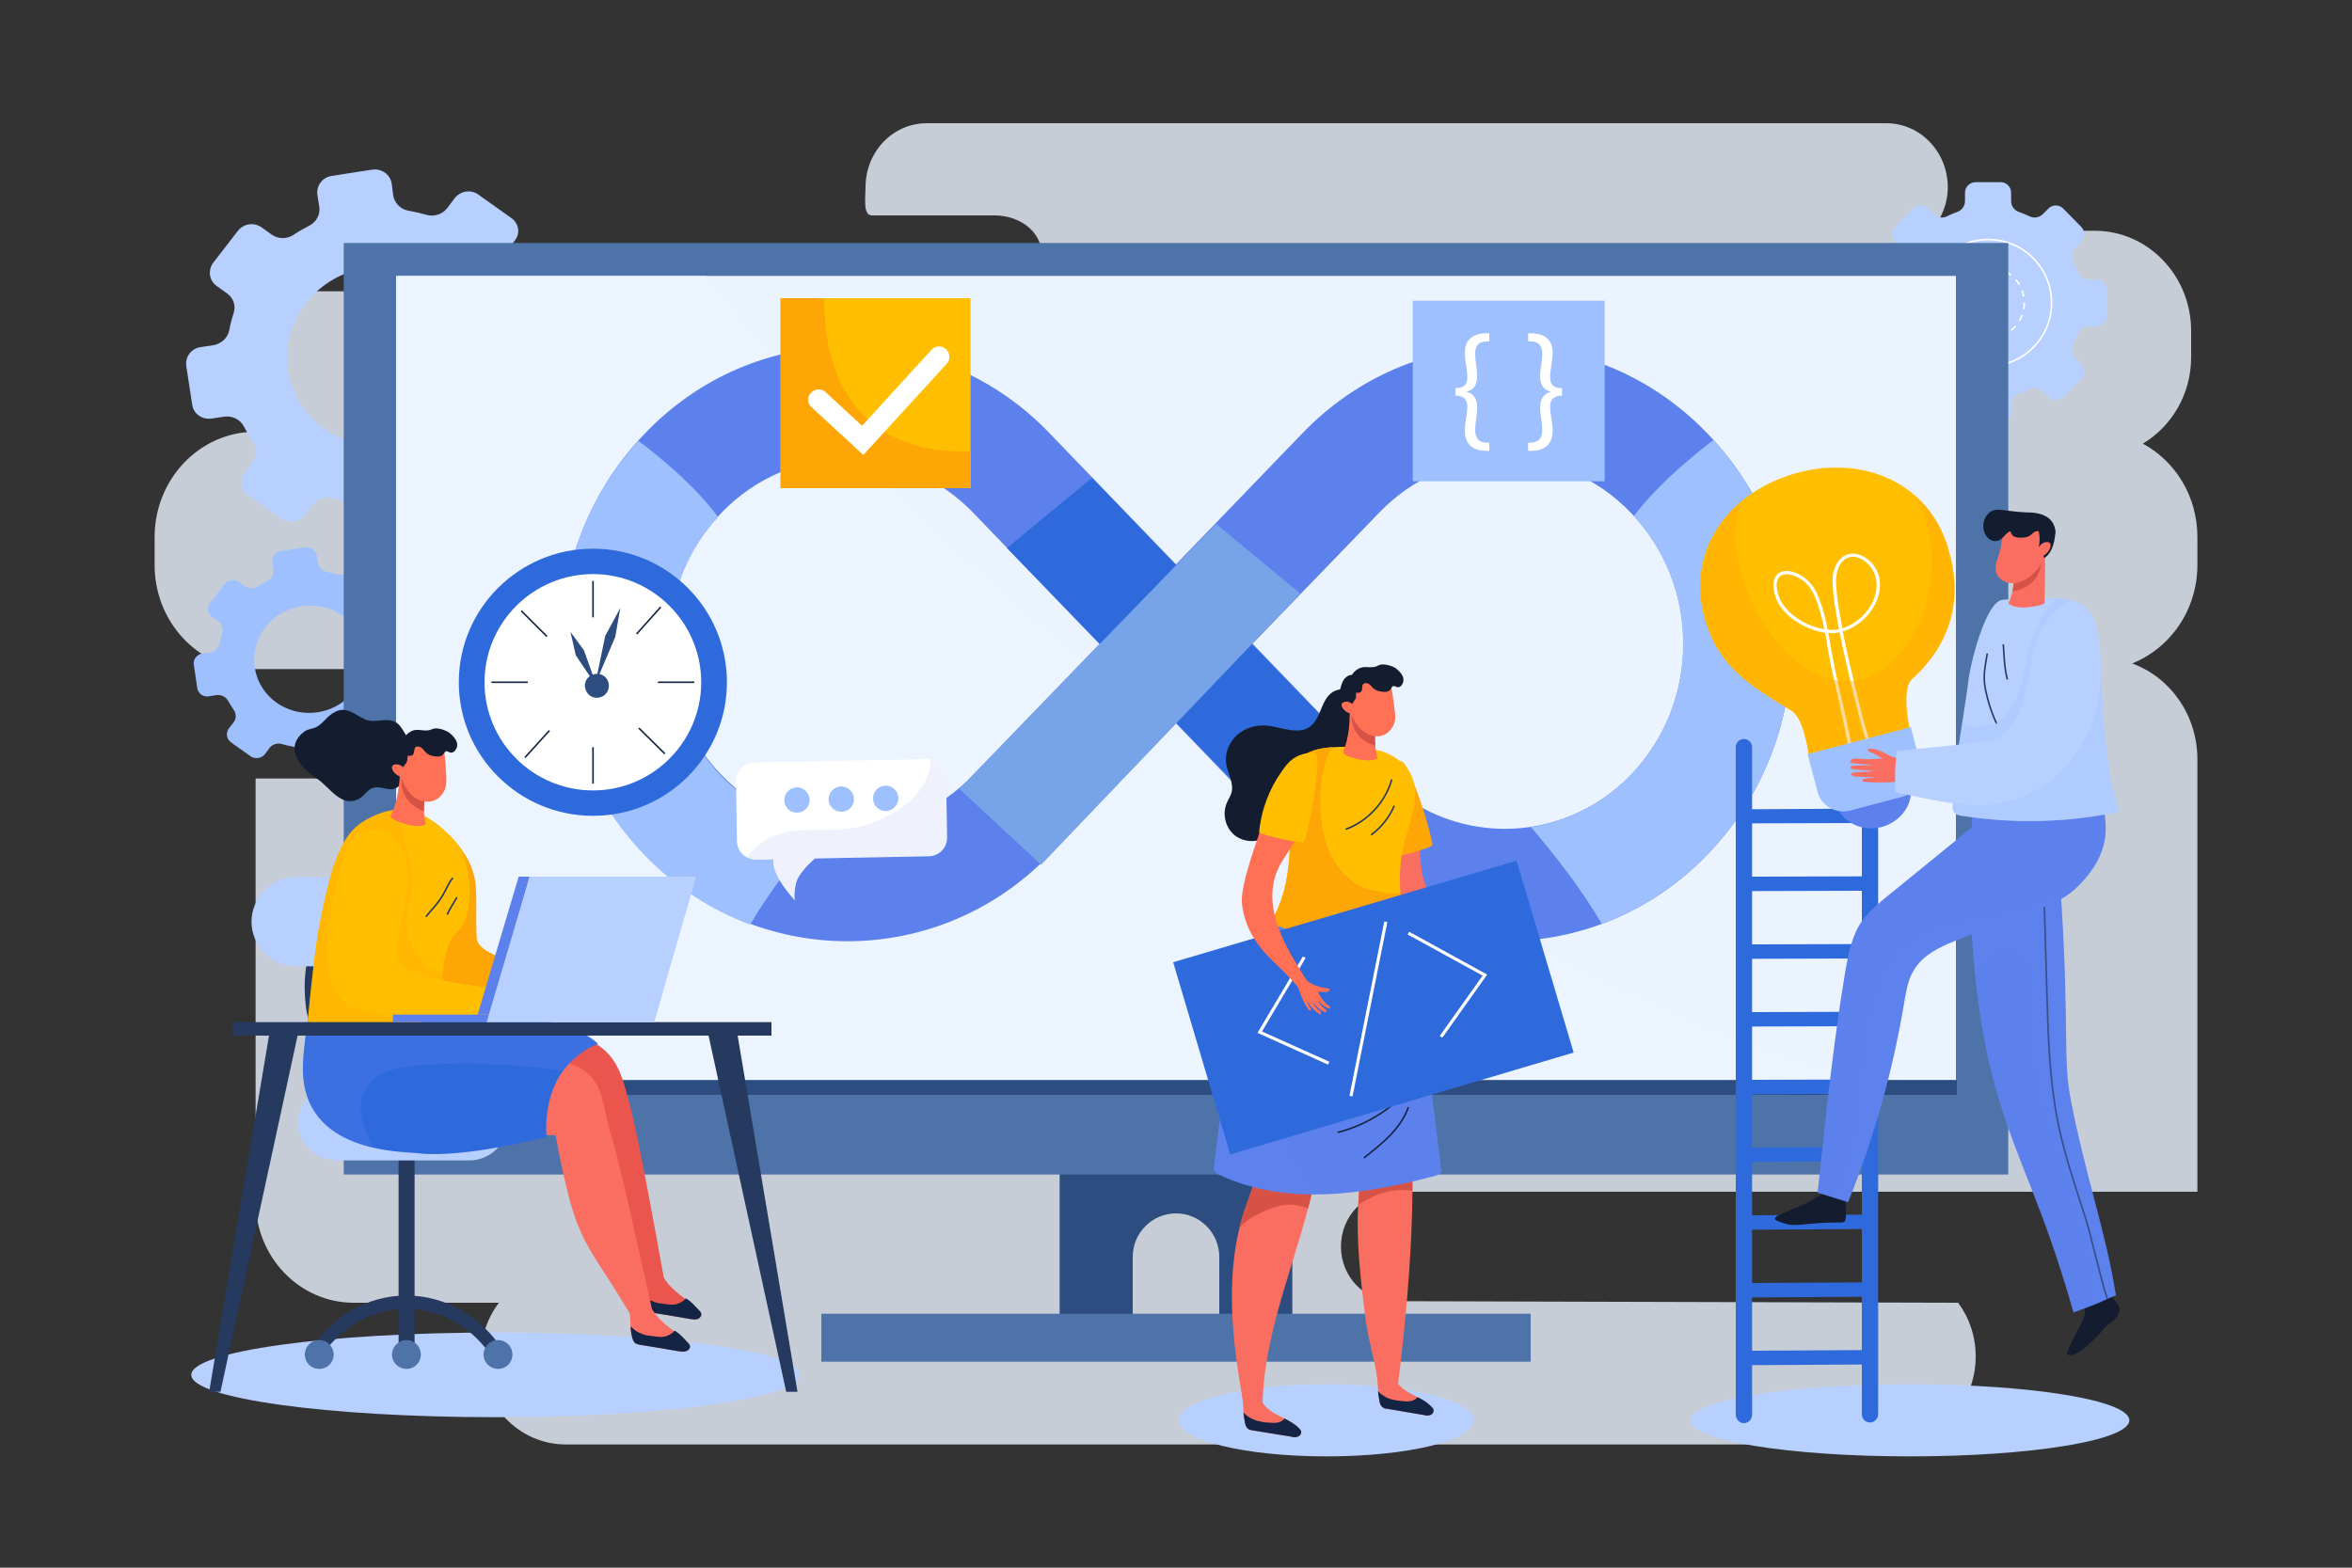 <svg version="1.2" xmlns="http://www.w3.org/2000/svg" viewBox="0 0 750 500" width="750" height="500">
	<rect x="0" y="0" width="750" height="500" fill="#333333" stroke="none"/>
	<title>workforce empowerment</title>
	<style>
		.s0 { opacity: .8;fill: #ebf3ff } 
		.s1 { fill: #b8d0ff } 
		.s2 { fill: none;stroke: #ffffff;stroke-miterlimit:10;stroke-width: .5 } 
		.s3 { fill: none;stroke: #ffffff;stroke-miterlimit:10;stroke-width: .5;stroke-dasharray: 2,2 } 
		.s4 { fill: #9ec0ff } 
		.s5 { fill: #2e6adb } 
		.s6 { fill: #2d4c7f } 
		.s7 { fill: #4e73a8 } 
		.s8 { fill: #ebf3ff } 
		.s9 { fill: #5d81ec } 
		.s10 { fill: #77a3e8 } 
		.s11 { fill: #ffbf00 } 
		.s12 { fill: #ffa607 } 
		.s13 { fill: #ffffff } 
		.s14 { fill: #141d30 } 
		.s15 { fill: none;stroke: #26395e;stroke-miterlimit:10;stroke-width: .5 } 
		.s16 { opacity: .3;fill: #5d81ec } 
		.s17 { opacity: .3;fill: #9ec0ff } 
		.s18 { fill: #fa6e61 } 
		.s19 { fill: #d75246 } 
		.s20 { opacity: .4;fill: #ffa607 } 
		.s21 { fill: #132444 } 
		.s22 { fill: none;stroke: #132444;stroke-miterlimit:10;stroke-width: .5 } 
		.s23 { fill: #ff7055 } 
		.s24 { fill: none;stroke: #ffffff;stroke-miterlimit:10 } 
		.s25 { fill: #26395e } 
		.s26 { fill: #ea554e } 
		.s27 { opacity: .4;fill: #b8d0ff } 
		.s28 { opacity: .1;fill: #5d81ec } 
	</style>
	<g id="BACKGROUND">
	</g>
	<g id="OBJECTS">
		<path class="s0" d="m700.7 180.2v-8.9c0-13-7-24.2-17.4-29.8 9.2-5.5 15.4-15.8 15.4-27.5v-8.5c0-17.6-13.8-31.9-30.7-31.9h-52.3c3.3-3.6 5.4-8.5 5.4-13.9 0-11.3-8.8-20.4-19.6-20.4h-306c-10.8 0-19.5 9.1-19.5 20.4 0 3.2-0.9 9 2 9 17 0 39.1 0 39.1 0 8.3 0 15 5.4 15 12.1 0 6.7-6.7 12.1-15 12.1h-234.5q-0.1 0-0.2 0c-1.6 3.9-2.5 8.1-2.5 12.6v8.5c0 9.4 4 17.9 10.3 23.7h-8.7c-17.8 0-32.2 15.1-32.2 33.6v8.9c0 17 12.1 31 27.9 33.2h131.7c9.3 0 16.8 7.9 16.8 17.5 0 9.6-7.5 17.4-16.8 17.4h-127.4v134.7c0 17.9 14 32.5 31.3 32.5h46.3c-3.6 4.7-5.7 10.6-5.7 17.1 0 15.5 12.1 28.1 27 28.1h422.6c15 0 27-12.6 27-28.1 0-6.5-2.1-12.4-5.6-17.1l-180-0.5c-9.3 0-16.8-7.8-16.8-17.4 0-9.7 7.5-17.5 16.8-17.5h256.3v-137.9c0-14.2-8.7-26.2-20.8-30.6 12.2-4.9 20.8-17.1 20.8-31.4z"/>
		<g>
			<path class="s1" d="m668.5 89.1h-2.5c-1.6 0-3-1-3.5-2.5q-0.6-1.8-1.4-3.4c-0.7-1.5-0.4-3.2 0.7-4.3l1.8-1.8c1.3-1.4 1.3-3.5 0-4.8l-5.7-5.8c-1.3-1.3-3.4-1.3-4.7 0l-1.8 1.8c-1.1 1.1-2.8 1.4-4.2 0.7q-1.7-0.8-3.4-1.4c-1.5-0.5-2.5-1.9-2.5-3.5v-2.6c0-1.9-1.5-3.4-3.3-3.4h-8c-1.9 0-3.4 1.5-3.4 3.4v2.6c0 1.6-1 3-2.5 3.5q-1.7 0.6-3.3 1.4c-1.4 0.7-3.1 0.4-4.2-0.7l-1.8-1.8c-1.3-1.3-3.4-1.3-4.7 0l-5.7 5.8c-1.3 1.3-1.3 3.4 0 4.8l1.8 1.8c1.1 1.1 1.4 2.8 0.7 4.3q-0.8 1.6-1.4 3.4c-0.5 1.5-1.9 2.5-3.5 2.5h-2.5c-1.8 0-3.3 1.5-3.3 3.4v8.1c0 1.9 1.5 3.5 3.3 3.5h2.5c1.6 0 3 1 3.5 2.5q0.6 1.7 1.4 3.4c0.7 1.4 0.4 3.2-0.7 4.3l-1.8 1.8c-1.3 1.3-1.3 3.5 0 4.8l5.7 5.7c1.3 1.4 3.4 1.4 4.7 0l1.8-1.7c1.1-1.2 2.8-1.5 4.2-0.8q1.6 0.8 3.3 1.4c1.5 0.6 2.5 2 2.5 3.6v2.5c0 1.9 1.5 3.4 3.4 3.4h8c1.8 0 3.3-1.5 3.3-3.4v-2.5c0-1.6 1-3 2.5-3.6q1.7-0.6 3.4-1.4c1.4-0.7 3.1-0.4 4.2 0.8l1.8 1.7c1.3 1.4 3.4 1.4 4.7 0l5.7-5.7c1.3-1.3 1.3-3.5 0-4.8l-1.8-1.8c-1.1-1.1-1.4-2.9-0.7-4.3q0.8-1.7 1.4-3.4c0.5-1.5 1.9-2.5 3.5-2.5h2.5c1.8 0 3.3-1.6 3.3-3.5v-8.1c0-1.9-1.5-3.4-3.3-3.4z"/>
			<path class="s2" d="m654.2 96.6c0 11.1-9 20.2-20.2 20.2-11.2 0-20.2-9.1-20.2-20.2 0-11.2 9-20.2 20.2-20.2 11.2 0 20.2 9 20.2 20.2z"/>
			<path class="s3" d="m645.5 96.6c0 6.3-5.2 11.4-11.5 11.4-6.3 0-11.5-5.1-11.5-11.4 0-6.4 5.2-11.5 11.5-11.5 6.3 0 11.5 5.1 11.5 11.5z"/>
		</g>
		<path class="s1" d="m182.8 110.7l-1.8-12.4c-0.5-2.8-3.2-4.8-6.2-4.3l-4 0.6c-2.6 0.3-5.1-0.9-6.2-3.1q-1.4-2.5-3-4.8c-1.5-2-1.4-4.7 0.1-6.7l2.4-3.2c1.9-2.3 1.4-5.6-1.1-7.3l-10.4-7.4c-2.4-1.8-5.8-1.2-7.6 1.1l-2.4 3.2c-1.6 2-4.2 2.8-6.7 2.1q-2.7-0.8-5.6-1.3c-2.5-0.4-4.5-2.4-4.9-4.8l-0.5-3.9c-0.5-2.9-3.2-4.8-6.2-4.4l-12.9 2c-2.9 0.4-5 3.1-4.6 6l0.6 3.8c0.4 2.5-0.9 4.9-3.2 6.1q-2.6 1.3-5 2.9c-2.1 1.4-4.9 1.4-7-0.1l-3.2-2.3c-2.4-1.7-5.8-1.2-7.6 1.2l-7.8 10.1c-1.8 2.4-1.3 5.7 1.1 7.4l3.2 2.3c2.1 1.4 3 4 2.2 6.4q-0.9 2.7-1.4 5.5c-0.5 2.4-2.6 4.3-5.1 4.7l-4 0.6c-3 0.4-5 3.1-4.6 6l1.9 12.4c0.4 2.9 3.2 4.8 6.1 4.4l4-0.6c2.6-0.4 5.1 0.8 6.3 3q1.3 2.5 2.9 4.8c1.5 2 1.4 4.8-0.1 6.8l-2.4 3.1c-1.8 2.4-1.3 5.7 1.1 7.4l10.4 7.4c2.4 1.7 5.8 1.2 7.6-1.2l2.4-3.1c1.6-2 4.2-2.9 6.7-2.2q2.8 0.8 5.6 1.4c2.6 0.4 4.5 2.3 4.9 4.8l0.6 3.8c0.4 2.9 3.2 4.9 6.1 4.4l12.9-1.9c3-0.5 5-3.2 4.6-6l-0.6-3.9c-0.4-2.4 0.9-4.9 3.2-6q2.6-1.4 5-3c2.1-1.4 4.9-1.3 7 0.1l3.2 2.3c2.4 1.7 5.9 1.2 7.7-1.1l7.7-10.2c1.8-2.3 1.3-5.6-1.1-7.3l-3.2-2.3c-2.1-1.5-2.9-4.1-2.2-6.5q0.9-2.6 1.5-5.4c0.4-2.5 2.5-4.4 5-4.7l4-0.6c3-0.5 5.1-3.2 4.6-6.1zm-55.1 30.8c-17.8 4.1-34.9-8.1-36.1-25.7-1-13.8 8.9-26.7 22.9-29.9 17.8-4.1 34.9 8.1 36.1 25.7 1 13.8-8.9 26.7-22.9 29.9z"/>
		<path class="s4" d="m135.7 208.5l-1.1-7.4c-0.3-1.8-1.9-2.9-3.7-2.7l-2.4 0.4c-1.5 0.2-3-0.5-3.7-1.8q-0.8-1.5-1.8-2.9c-0.9-1.2-0.8-2.8 0.1-4l1.4-1.9c1.1-1.4 0.8-3.4-0.6-4.4l-6.3-4.5c-1.4-1-3.5-0.7-4.5 0.7l-1.5 1.9c-0.9 1.2-2.5 1.7-4 1.3q-1.6-0.5-3.4-0.8c-1.5-0.3-2.6-1.4-2.8-2.9l-0.4-2.3c-0.3-1.7-1.9-2.9-3.7-2.6l-7.7 1.1c-1.8 0.3-3 1.9-2.8 3.6l0.4 2.3c0.2 1.5-0.5 3-1.9 3.7q-1.6 0.8-3 1.7c-1.3 0.9-3 0.8-4.2 0l-1.9-1.4c-1.5-1-3.5-0.7-4.6 0.7l-4.6 6.1c-1.1 1.4-0.8 3.3 0.6 4.4l2 1.3c1.2 0.9 1.7 2.5 1.2 3.9q-0.5 1.6-0.8 3.3c-0.3 1.4-1.5 2.6-3 2.8l-2.4 0.3c-1.8 0.3-3.1 1.9-2.8 3.6l1.1 7.5c0.3 1.7 1.9 2.9 3.7 2.6l2.4-0.4c1.5-0.2 3 0.5 3.7 1.8q0.9 1.5 1.8 2.9c0.9 1.2 0.9 2.9-0.1 4.1l-1.4 1.8c-1.1 1.5-0.8 3.4 0.7 4.5l6.2 4.4c1.4 1 3.5 0.7 4.6-0.7l1.4-1.9c0.9-1.2 2.5-1.7 4-1.3q1.6 0.5 3.4 0.8c1.5 0.3 2.6 1.4 2.9 2.9l0.3 2.3c0.3 1.7 1.9 2.9 3.7 2.6l7.7-1.1c1.8-0.3 3-1.9 2.8-3.6l-0.4-2.3c-0.2-1.5 0.6-2.9 1.9-3.6q1.6-0.8 3-1.8c1.3-0.9 3-0.8 4.2 0l2 1.4c1.4 1 3.4 0.7 4.5-0.7l4.7-6c1-1.4 0.7-3.4-0.7-4.4l-1.9-1.4c-1.3-0.9-1.8-2.4-1.3-3.9q0.5-1.6 0.8-3.2c0.3-1.5 1.5-2.6 3.1-2.9l2.4-0.3c1.7-0.3 3-1.9 2.7-3.6zm-33 18.4c-10.7 2.4-20.9-4.8-21.6-15.4-0.6-8.3 5.3-16 13.7-17.9 10.7-2.4 20.9 4.8 21.6 15.4 0.6 8.3-5.3 16-13.7 17.9z"/>
		<path fill-rule="evenodd" class="s5" d="m353.6 197.5l-40.3 41.8"/>
		<g>
			<g>
				<g>
					<path class="s6" d="m337.9 364.8v57.9h23.3v-21.8c0-7.7 6.2-13.9 13.8-13.9 7.6 0 13.8 6.2 13.8 13.9v21.8h23.3v-57.9z"/>
					<path fill-rule="evenodd" class="s7" d="m261.9 419h226.2v15.3h-226.2z"/>
				</g>
				<g>
					<path fill-rule="evenodd" class="s7" d="m109.6 77.5h530.8v297.1h-530.8z"/>
					<g>
						<path fill-rule="evenodd" class="s8" d="m126.3 88h497.4v256.5h-497.4z"/>
						<path class="s0" d="m587.6 343c-19.7-4.8-38.5-12.4-56.8-20.9-18.4-8.6-36.9-17.1-55.1-26.2-97.2-48.9-183.7-121.8-250.6-207.9h-98.8v256.5h468q-3.3-0.7-6.7-1.5z"/>
					</g>
					<path fill-rule="evenodd" class="s6" d="m126 344.5h498v4.7h-498z"/>
				</g>
			</g>
			<g>
				<path class="s9" d="m544.5 138.3c-17.3-18-40.2-27.8-64.6-27.8-24.5 0-47.4 9.8-64.7 27.8l-40.2 41.7-40.2-41.7c-17.2-18-40.2-27.8-64.6-27.8-24.4 0-47.4 9.8-64.6 27.8-35.7 37-35.7 97.2 0 134.2 17.8 18.5 41.2 27.7 64.6 27.7 23.4 0 46.8-9.2 64.6-27.7l40.2-41.8 40.2 41.8c17.8 18.5 41.3 27.7 64.7 27.7 23.4 0 46.8-9.2 64.6-27.7 17.3-17.9 26.8-41.8 26.8-67.1 0-25.4-9.5-49.2-26.8-67.1zm-234.1 108.8c-10.7 11.2-25 17.3-40.2 17.3-15.2 0-29.5-6.1-40.2-17.3-10.8-11.1-16.7-26-16.7-41.7 0-15.8 5.9-30.6 16.7-41.8 10.7-11.1 25-17.3 40.2-17.3 15.2 0 29.5 6.2 40.2 17.3l40.2 41.8zm40.2-41.8l-40.2 41.8m209.7 0c-22.2 23-58.3 23-80.4 0l-40.3-41.8 40.3-41.7c10.7-11.2 25-17.3 40.2-17.3 15.2 0 29.5 6.1 40.2 17.3 10.7 11.1 16.7 25.9 16.7 41.7 0 15.8-6 30.6-16.7 41.8z"/>
				<path fill-rule="evenodd" class="s5" d="m429.8 237.2l-81.6-84.8-27.1 22.4 83.4 86.1z"/>
				<path class="s4" d="m546.4 140.3c-9.4 7.3-18.4 15.1-25.4 24.3 10.2 11.1 15.7 25.5 15.7 40.8 0 15.8-5.9 30.6-16.6 41.7-9 9.3-20.2 14.9-31.9 16.7 8.1 9.5 16.1 19.8 22.6 30.9 12.3-4.6 23.8-12 33.7-22.2 17.3-17.9 26.8-41.8 26.8-67.1 0-24.4-8.8-47.4-24.9-65.1z"/>
				<path class="s4" d="m203.6 140.6c9.4 7.2 18.4 15 25.4 24.3-10.2 11-15.7 25.4-15.7 40.7 0 15.8 5.9 30.6 16.6 41.8 9 9.3 20.2 14.8 31.9 16.6-8.1 9.5-16.1 19.9-22.6 30.9-12.3-4.6-23.8-11.9-33.7-22.2-17.3-17.9-26.8-41.7-26.8-67.1 0-24.4 8.9-47.4 24.9-65z"/>
				<path fill-rule="evenodd" class="s10" d="m305.9 251.6l81.9-84.5 26.8 22.2-82.6 86.5z"/>
			</g>
		</g>
		<g>
			<path fill-rule="evenodd" class="s11" d="m248.9 95.1h60.6v60.6h-60.6z"/>
			<path class="s12" d="m275 132.1c-9.6-10-12-23.5-12.3-37h-13.8v60.6h60.6v-11.8c-12.6 0.6-25.5-2.5-34.5-11.8z"/>
			<path class="s13" d="m275.3 145.1l-16.5-15.2c-1.4-1.2-1.5-3.3-0.2-4.6 1.2-1.4 3.3-1.5 4.7-0.2l11.6 10.7 22.1-24.2c1.2-1.4 3.3-1.5 4.7-0.2 1.3 1.2 1.4 3.3 0.2 4.6z"/>
		</g>
		<g>
			<path fill-rule="evenodd" class="s4" d="m450.5 95.9h61.2v57.6h-61.2z"/>
			<g>
				<path class="s13" d="m464.1 123.8c3.3 0 3.8-1.8 3.8-3.5 0-1.3-0.2-2.6-0.4-3.9-0.2-1.3-0.4-2.6-0.4-3.9 0-4.4 2.9-6.2 6.9-6.2h0.9v2.6h-0.8c-2.8 0-3.7 1.5-3.7 4 0 1.1 0.1 2.2 0.3 3.4 0.2 1.2 0.3 2.3 0.3 3.6 0.1 3-1.2 4.5-3.3 5v0.1c2.1 0.5 3.4 2.1 3.3 5.1 0 1.3-0.1 2.5-0.3 3.6-0.2 1.2-0.3 2.3-0.3 3.4 0 2.6 1.1 4.1 3.7 4.1h0.8v2.6h-0.9c-3.9 0-6.9-1.7-6.9-6.5 0-1.2 0.2-2.5 0.4-3.8 0.2-1.3 0.4-2.6 0.4-3.8 0-1.5-0.5-3.5-3.8-3.5z"/>
				<path class="s13" d="m498.1 126.2c-3.3 0-3.8 2-3.8 3.5 0 1.2 0.2 2.5 0.4 3.8 0.2 1.3 0.4 2.6 0.4 3.8 0 4.8-3 6.5-6.9 6.5h-0.9v-2.6h0.8c2.6-0.1 3.7-1.5 3.7-4.1 0-1.1-0.2-2.2-0.3-3.4-0.2-1.1-0.4-2.3-0.4-3.6 0-3 1.3-4.6 3.4-5.1v-0.1c-2.1-0.5-3.4-2-3.4-5.1 0-1.2 0.2-2.3 0.4-3.5 0.1-1.2 0.3-2.3 0.3-3.4 0-2.5-1-4-3.7-4h-0.8v-2.6h0.9c4 0 6.9 1.8 6.9 6.2 0 1.3-0.2 2.6-0.4 3.9-0.2 1.3-0.4 2.6-0.4 3.9 0 1.7 0.5 3.5 3.8 3.5 0 0 0 2.4 0 2.4z"/>
			</g>
		</g>
		<g>
			<path fill-rule="evenodd" class="s1" d="m609 464.5c-38.7 0-70-5.1-70-11.5 0-6.4 31.3-11.5 70-11.5 38.7 0 70 5.1 70 11.5 0 6.4-31.3 11.5-70 11.5z"/>
			<g>
				<path class="s5" d="m553.5 238.3v212.9c0 1.5 1.2 2.7 2.6 2.7 1.4 0 2.6-1.2 2.6-2.7v-15.8l35-0.2v15.8c0 1.5 1.1 2.7 2.6 2.7 1.4 0 2.6-1.2 2.6-2.7v-212.9c0-1.4-1.2-2.6-2.6-2.6-1.5 0-2.7 1.2-2.7 2.6v19.8l-34.9 0.2v-19.8c0-1.5-1.2-2.6-2.6-2.6-1.5 0-2.6 1.2-2.6 2.6zm5.2 175.5l35-0.2v17l-35 0.2zm0-21.6l35-0.2v17l-35 0.2zm0-21.6l35-0.2v17l-35 0.2zm0-21.6l35-0.1v16.9l-35 0.2zm0-21.6l35-0.1v17l-35 0.1zm0-21.6l35-0.1v17l-35 0.1zm0-21.6l35-0.1v17l-35 0.1zm0-21.6l35-0.1v17l-35 0.1z"/>
				<g>
					<g>
						<g>
							<g>
								<path class="s14" d="m663.9 421.7c1.4-2.7 1-4.6 0.4-7.2 2.8-0.5 5.5-1.3 7.7-2.5l3.2 3.8c0.2 0.3 0.4 0.7 0.5 1.1 0.4 0.8 0.1 1.6-0.3 2.4-0.5 0.9-1.2 1.7-1.9 2.3q-0.4 0.4-0.9 0.7c-0.7 0.4-1.3 1-1.8 1.7q-0.6 0.5-1.1 1.2-2.7 2.9-5.9 5.4c-1.4 1.1-3.3 2.1-4.6 1.4-0.6-0.3 2.3-5.9 4.7-10.3z"/>
							</g>
							<path class="s9" d="m645.3 251.9c7.8 10.4 11.3 23.8 12.1 37.2 2.4 39.6 0.4 48.9 2.9 61.6 4.7 24.4 11.3 42.5 14.4 62.4-6.8 2.9-4.2 2.1-13.5 5.5-10.3-36.1-17.7-46.6-24.8-71.4-7.3-25.4-9.5-60.6-7.4-87.7 0-0.9 0.1-1.8 0.8-2.5 0.4-0.5 1.2-0.7 1.8-0.9 5-1.4 9.9-2.8 13.7-4.2z"/>
							<path class="s15" d="m651.9 289.1q0.4 13.6 0.8 27.3c0.4 13.9 0.8 27.9 3.5 41.4 1.9 9.5 4.9 18.6 7.9 27.8 3 8.8 5 19.9 7.9 28.7"/>
							<path class="s16" d="m641 303.1c8 1.2 6.8 11.3 6.2 17.1-1 8.8 0.8 19 2.9 27.6 1.1 4.6 2.6 9.2 4.1 13.7 4 12.7 8.4 25.5 11 38.6 0.8 3.7 2.8 11.6 1.1 16.6 3.5-1.3 3.3-1.4 8.4-3.6-3.1-19.9-9.7-38-14.4-62.4-2.5-12.7-0.5-22-2.9-61.6-0.8-13.4-4.3-26.8-12.1-37.2-3.8 1.4-8.7 2.8-13.7 4.2-0.6 0.2-1.4 0.4-1.9 0.9-0.6 0.7-0.7 1.6-0.7 2.5-1.2 15.5-1 33.6 0.8 51 2.7-4 6.6-8.1 11.2-7.4z"/>
						</g>
						<g>
							<path class="s14" d="m582.1 379.9c-7.2 6-19.8 7.8-15.1 9.6 4.8 1.8 4.8 1.2 13 0.6 8.2-0.6 8.4 0.7 8.6-2.1 0.2-2.9-0.5-8.6-0.5-8.6 0 0 1.2-5.5-6 0.5z"/>
							<g>
								<path class="s9" d="m643.5 251.9l-42.6 34.7c-2.5 2.1-5.1 4.3-7.1 7.1-3.3 4.6-4.4 10.6-5.4 16.2-3.9 23.5-6.3 47-8.8 70.5q4.9 1.5 9.7 3c8.3-20.5 14.3-42 17.9-63.7 0.6-3.4 1.1-6.9 2.8-9.8 2.8-5.1 8.1-7.7 13.1-9.7 29.8-11.9 34-11.3 41.1-19.2 9.9-10.9 7.3-19.7 5.8-27-7.8-3.1-17.3-2.6-26.5-2.1z"/>
								<path class="s16" d="m670 254c-1.8-0.7-3.7-1.2-5.7-1.6 1.3 1.9 2.3 4.1 3 6.3 2.1 7.4 1.9 15.9-4.2 21.6-8.5 7.9-20.8 10.3-31.9 12.4-11.2 2.1-23 4.7-29.2 15.2-8.1 13.6-7.5 30.6-9.7 45.8-0.8 5.8-2.1 22.6-8.7 27.9q2.8 0.9 5.7 1.8c8.3-20.5 14.3-42 17.9-63.7 0.6-3.4 1.1-6.9 2.8-9.8 2.8-5.1 8.1-7.7 13.1-9.7 29.8-11.9 34-11.3 41.1-19.2 9.9-10.9 7.3-19.7 5.8-27z"/>
							</g>
						</g>
						<g>
							<path class="s1" d="m638.6 191.3c-5.4 0.4-10.5 20.9-11 26.4-0.8 7.1-4.4 25.8-4.9 38.8-0.1 1-0.1 2 0.5 2.7 0.6 0.7 1.6 0.9 2.4 1 16.7 2.6 33.7 2.2 50.2-1.3-5.9-17.4-4.5-36.4-6.9-54.7-0.5-3.8-1.3-7.8-4-10.3-2.8-2.7-6.9-3.1-10.6-3.2-6.2-0.1-12.4 0.3-15.7 0.6z"/>
							<path class="s15" d="m633.7 208.4c-0.7 4.4-1.5 7.4-0.5 11.9 0.8 3.7 1.9 7.2 3.5 10.5"/>
							<path class="s15" d="m638.8 205.5c0.3 4 0.3 7.3 1.3 11.2"/>
							<path class="s17" d="m668.9 204.2c-0.5-3.8-1.3-7.8-4-10.3-2.5-2.3-5.9-2.9-9.2-3.1q-2.1 2.2-3.8 4.6c-1.8 3.8-3.8 7.5-4.9 11.5-0.7 2.7-1 5.5-1.9 8.2-1 6-3.2 12.7-9.1 15.6-3.2 1.6-7.6 1.9-10.3-0.2-1.3 8.2-2.7 18.1-3 26-0.1 1-0.1 2 0.5 2.7 0.6 0.7 1.6 0.9 2.4 1 16.7 2.6 33.7 2.2 50.2-1.3-5.9-17.4-4.5-36.4-6.9-54.7z"/>
						</g>
						<g>
							<path class="s18" d="m642.3 183.5c0.1 3.1-0.6 6.2-1.9 9 2.1 1.5 4.9 1.4 7.5 1 1.2-0.1 2.5-0.4 3.7-0.9 0.1 0 0.2-0.1 0.3-0.2 0.1-0.1 0.1-0.3 0.1-0.4q0.2-8.4 0.1-16.7c-2.6 0.8-5.4 0.4-7.9 1.2-0.3 0.1-0.5 0.1-0.7 0.3-0.2 0.2-0.3 0.5-0.4 0.8-0.6 2.1-0.8 4.3-0.8 5.9z"/>
							<path class="s19" d="m649.3 184.2c1.8-2.7 1.7-6 2.8-8.9-2.6 0.8-5.4 0.4-7.9 1.2-0.3 0.1-0.5 0.1-0.7 0.3-0.2 0.2-0.3 0.5-0.4 0.8-0.6 2.1-0.8 4.3-0.8 5.9q0 2.5-0.6 5.1c3.1-0.4 5.9-1.9 7.6-4.4z"/>
							<path class="s18" d="m638.9 169.4c-0.5 1.9-0.6 3.8-1 5.8-0.7 2.6-2.2 5.3-1.2 7.8 0.8 2 3.2 3.1 5.5 3 2.2-0.1 4.3-1.3 5.9-2.8 3.2-2.8 5-7 5-11.2 0-1.4-0.1-2.6-1.7-3.7-1.8-1.3-3.5-1.8-5.6-2.3-3.1-0.6-6.3 1.5-6.9 3.4z"/>
							<g>
								<path class="s14" d="m643.2 163.8c-2.5 0.5-4.5 2.8-4.6 5.3 0 0.2 0 0.4 0.1 0.5 0.2 0.3 0.7 0.2 1 0 0.2-0.2 0.5-0.4 0.9-0.4 0.5 0.1 0.7 0.8 0.9 1.2 0.5 0.9 1.7 1.1 2.7 1.1 1.1 0 2.1-0.1 3-0.6 0.6-0.4 1-0.9 1.6-1.3 0.7-0.3 1.5-0.3 1.9 0.2 0.6 0.7 0 1.7 0.4 2.5 0.3 0.5 1 0.6 1.5 0.6 1.1-0.1 2.1-0.9 2.5-1.9 0.4-1 0.4-2.1 0-3.1-0.3-1-1-2-1.9-2.7-2.1-1.6-5-1.8-7.7-1.8-1.1 0-2.3 0-2.3 0.4z"/>
								<path class="s14" d="m645.8 163.5q-3.9-0.4-7.8-0.9c-0.7 0-1.4-0.1-2.1 0.1-1 0.2-1.8 0.9-2.4 1.7-1.3 1.8-1.4 4.2-0.4 6.1 0.7 1.3 2.2 2.4 3.8 2 1.6-0.4 2.4-2 3.7-2.9 0.3-0.2 0.7-0.4 1-0.3 0.2 0.1 0.3 0.2 0.5 0.4 0.5 0.4 1.3 0.4 1.9 0.2 0.6-0.2 1.1-0.7 1.5-1.2 1.2-1.5 1.3-3.7 0.3-5.2z"/>
								<path class="s14" d="m649.8 168.6c0.6 1.5 0.7 3.2 0.5 4.9-0.1 0.2-0.1 0.4-0.1 0.6 0 0.3 0.1 0.5 0.2 0.7q0.8 1.6 1.5 3.2c1.9-1.3 3.2-3.8 3.5-8.1 0-0.7-0.1-0.8-0.6-1.4-0.7-1-2.1-1.1-3.4-1-0.4 0.1-0.8 0.1-1.1 0.3-0.4 0.3-0.6 0.7-0.5 0.8z"/>
							</g>
							<path class="s18" d="m650.3 174.4c0.5-1 1.6-1.6 2.7-1.5 1.9 0.2 0.6 3.9-2.4 4.8-0.5 0.1-1 0.2-1.3-0.2-0.2-0.3-0.1-0.7-0.1-1 0.3-0.9 0.7-1.8 1.1-2.1z"/>
						</g>
					</g>
					<g>
						<g>
							<path class="s11" d="m571.7 151.2c-21.4 6.5-34.3 25.3-27.9 46.8 4.2 13.7 12.2 19.6 27.5 28.7 3.6 2.1 5.3 12.1 5.5 14.7 5.2-2.9 13-0.5 20.5-2.8 6.1-1.9 7.6-2.1 12.9-2.7-1.9-3.5-3.8-16.4-0.6-19.2 13.1-11.9 16.3-26.4 11.6-41.9-6.4-21.5-28.2-30-49.5-23.6z"/>
							<path class="s13" d="m596.9 238.6l-1 0.2c-0.1-0.5-0.6-1.7-1-3.1-0.4-1.3-0.8-2.6-1.1-3.5-1.1-4-4.7-18.2-7.2-30.5q-1.4 0.3-2.8 0.2-0.4 0-0.8 0 0.5 2.5 0.9 5.1c0.5 2.7 1 5.3 1.5 7.7q0.4 1.9 0.9 4.1c1.5 6.3 3.3 14.2 4.7 22l-1.1 0.2c-1.4-7.8-3.1-15.7-4.6-22q-0.5-2.2-0.9-4.1c-0.6-2.4-1-5-1.5-7.7q-0.4-2.7-0.9-5.4c-6.5-0.9-14.1-5.6-15.9-11.7-1.7-5.6 0.7-7.2 1.8-7.7 3.4-1.3 8.9 1.7 11.1 6.1 1.8 3.7 3 7.9 3.8 12.3q0.5 0.1 1 0.1 1.3 0 2.6-0.2c-1.5-7.8-2.4-14.6-1.9-17.5 0.9-4.5 3.5-6.9 6.9-6.6 4 0.4 8.2 4.6 8.1 10.1-0.1 3.8-1.9 7.7-5.1 10.7-2 1.9-4.3 3.3-6.8 4 2.3 11.4 5.6 24.6 7.2 30.5 0.3 0.9 0.7 2.2 1.1 3.5 0.5 1.4 0.9 2.7 1 3.2zm-9.4-38.2c2.2-0.7 4.3-1.9 6.2-3.7 3-2.9 4.7-6.5 4.7-10 0.1-4.9-3.6-8.7-7.1-9.1-2.9-0.2-5 1.9-5.7 5.8-0.5 2.7 0.4 9.3 1.9 17zm-19.2-17c-1.8 0.8-2.3 3-1.2 6.4 1.7 5.6 8.6 9.9 14.6 10.9-0.8-4.2-1.9-8.3-3.6-11.7-2.1-4.3-7.2-6.6-9.8-5.6q0 0 0 0z"/>
							<path class="s20" d="m621.2 174.8c-2.1-7.1-5.9-12.7-10.7-16.9q1.4 2.4 2.4 5c6.5 16 2.5 38-11.1 49.4-15.7 13.2-33.7-2.3-41.2-16.6-6.1-11.7-9.7-24.5-5.4-35.8-10.8 9.1-15.9 22.9-11.4 38.1 4.2 13.7 12.2 19.6 27.5 28.7 3.6 2.1 5.3 12.1 5.5 14.7 5.2-2.9 13-0.5 20.5-2.8 6.1-1.9 7.6-2.1 12.9-2.7-1.9-3.5-3.8-16.4-0.6-19.2 13.1-11.9 16.3-26.4 11.6-41.9z"/>
						</g>
						<g>
							<path class="s9" d="m586.3 258.4c2.4 4.4 8 6.8 13.6 5.4 5.6-1.5 9.4-6.2 9.5-11.2z"/>
							<path class="s4" d="m576.4 240.5l3.2 12.1c1.2 4.5 5.8 7.1 10.4 5.9l16.3-4.3c4.6-1.1 7.4-5.7 6.2-10.2l-3.2-12.1z"/>
						</g>
					</g>
					<g>
						<path class="s18" d="m607.6 242c-2.8-0.2-4.1-0.4-6-1.5-1.3-0.8-3.7-1.8-5.2-1.7-0.4 0-0.9 0.2-0.8 0.6 0.1 0.3 0.4 0.4 0.7 0.4 1 0.4 4.6 2.4 3.7 2.1-2.1 0.3-5.5 0.3-7.6 0.1-0.5 0-1-0.1-1.5 0-0.4 0.2-1.1 0.7-0.9 1.1 0.3 0.5 5 0.6 7.4 0.9q-3.1 0.1-6.2 0.2c-0.6 0-1.3 0.3-1.1 0.8 0.3 0.6 5.2 0.6 7.8 0.9l-5.9 0.4c-0.8 0-2.3 0.5-1.6 0.9 1.1 0.9 5.2 0.5 8 0.6q-1.9 0.3-3.7 0.5c-0.5 0.1-1 0.4-0.8 0.8 0.1 0.2 0.3 0.2 0.5 0.2 4.8 0.6 9 0 14.3 0-0.4-2.4 0-4.9-1.1-7.3z"/>
						<path class="s1" d="m669.2 203.2c-0.5-3.1-1.2-6.4-3.4-8.7-2.2-2.4-6.2-3.5-6.2-2.7-7 3.3-10.1 11.1-11.6 18.4-1.5 7.3-2.1 15-6.5 21.2-1.2 1.6-2.7 3.2-4.6 4.1-2 0.9-4.2 1.1-6.3 1.4l-25.8 2.6q-0.1 1.1-0.2 2.1-0.5 5.6-0.2 11.1l6.8 1.4c9.1 1.9 18.5 3.7 27.5 1.9 11.5-2.3 21.1-10.5 26.2-20.5 5-9.9 5.9-21.4 4.3-32.3z"/>
					</g>
				</g>
			</g>
		</g>
		<g>
			<path fill-rule="evenodd" class="s1" d="m423 464.5c-26 0-47-5.1-47-11.5 0-6.4 21-11.5 47-11.5 26 0 47 5.1 47 11.5 0 6.4-21 11.5-47 11.5z"/>
			<g>
				<g>
					<path class="s18" d="m402.6 447.4c2.6 4.1 8.4 4.7 11.7 8.2 0.3 0.3 0.5 0.6 0.6 0.9 0.2 0.7-0.4 1.5-1.1 1.7-0.7 0.3-1.4 0.2-2.1 0q-6.2-1-12.3-2c-0.4-0.1-0.9-0.1-1.3-0.4-0.8-0.5-1.1-1.6-1.2-2.6-0.6-2.9-0.3-5.4-0.9-8.3 2.7 0.4 4 1.4 6.6 2.5z"/>
					<path class="s21" d="m414.9 456.5c-0.1-0.3-0.3-0.6-0.6-0.9-1.3-1.4-3-2.3-4.7-3.2-0.8 1.1-2.3 1.5-3.7 1.4-0.9 0-1.9-0.1-2.9-0.2-0.9-0.2-1.9-0.3-2.8-0.7-1.4-0.5-2.7-1.3-3.7-2.4 0.1 0.9 0.2 1.8 0.4 2.7 0.1 1 0.4 2.1 1.2 2.6 0.4 0.3 0.9 0.3 1.3 0.4q6.1 1 12.3 2c0.7 0.2 1.4 0.3 2.1 0 0.7-0.2 1.3-1 1.1-1.7z"/>
					<path class="s18" d="m414.9 291.4c-10 22.4-14.9 47.2-14.1 71.8 0.1 3.8 0.4 7.7-0.3 11.4-0.7 3.6-2.1 6.9-3.3 10.4-7 20.1-4.4 42.2-0.6 63.1 3-0.1 3-0.2 6-0.3 0.5-24.8 12.2-48.7 17-73 1.6-8.3 2.8-16.6 4-25q3.7-26.6 7.5-53.1c-5.5-1.3-10.9-2.5-16.2-5.3z"/>
					<path class="s19" d="m399.9 387.9c2.5-1.4 5.1-2.5 7.8-3.2 1.3-0.3 2.5-0.5 3.8-0.5q1.7 0.1 3.3 0.5 1.2 0.3 2.3 0.7 1.4-5.3 2.5-10.6c1.6-8.3 2.8-16.6 4-25q3.7-26.6 7.5-53.1c-5.5-1.3-10.9-2.5-16.2-5.3-10 22.4-14.9 47.2-14.1 71.8 0.1 3.8 0.4 7.7-0.3 11.4-0.7 3.6-2.1 6.9-3.3 10.4q-1.2 3.2-2 6.6c1.4-1.5 3-2.8 4.7-3.7z"/>
				</g>
				<g>
					<path class="s18" d="m445.3 440.6c2.5 4.1 8.1 4.7 11.3 8.2 0.2 0.2 0.5 0.5 0.5 0.8 0.2 0.7-0.3 1.5-1 1.7-0.7 0.3-1.4 0.2-2.1 0q-5.9-1-11.8-2c-0.4 0-0.8-0.1-1.2-0.4-0.8-0.5-1.1-1.5-1.2-2.5-0.6-2.9-0.3-5.4-0.8-8.3 2.6 0.4 3.8 1.4 6.3 2.5z"/>
					<path class="s21" d="m457.1 449.6c0-0.3-0.3-0.6-0.5-0.8-1.3-1.4-2.9-2.4-4.6-3.2-0.7 1-2.2 1.4-3.5 1.4-0.9-0.1-1.9-0.2-2.8-0.3-0.9-0.1-1.8-0.3-2.7-0.6-1.3-0.5-2.6-1.3-3.6-2.4 0.1 0.9 0.2 1.7 0.4 2.7 0.1 1 0.4 2 1.2 2.5 0.4 0.3 0.8 0.4 1.2 0.4q5.9 1 11.8 2c0.7 0.2 1.4 0.3 2.1 0 0.7-0.2 1.2-1 1-1.7z"/>
					<path class="s18" d="m424.1 299.8c-3.8 22-1.6 45 6.5 65.9 1.1 2.9 2.4 5.8 2.8 8.9 0.3 2.7 0 5.4-0.2 8.1-0.9 13.1 0.7 25.5 2.3 38.5 1 7.3 2.9 11.8 3.9 20 2-0.3 6.7-0.1 6.4 0.1 1-7.8 7.2-56.5 3.4-87.5-2.2-17.8-5.5-35.4-9.7-52.8-0.2-0.7-0.4-1.4-0.9-1.8-0.6-0.5-1.5-0.5-2.3-0.4-4.6 0.4-9.1 0.8-12.2 1z"/>
					<path class="s19" d="m433.4 374.6c0.3 2.7 0 5.4-0.2 8.1q0 0.9-0.1 1.7 0.7-0.6 1.5-1 1-0.6 2-1.1c1.8-1 3.7-1.8 5.8-2.2 2.6-0.6 5.4-0.7 8-0.3 0.1-9.2-0.2-18.1-1.2-26-2.2-17.8-5.5-35.4-9.7-52.8-0.2-0.7-0.4-1.4-0.9-1.8-0.6-0.5-1.5-0.5-2.3-0.4-4.6 0.4-9.1 0.8-12.2 1-3.8 22-1.6 45 6.5 65.9 1.1 2.9 2.4 5.8 2.8 8.9z"/>
				</g>
				<g>
					<path class="s9" d="m409.9 287.7c-15.3 24.6-19.2 54.7-22.7 83.7-0.1 0.8-0.2 1.6 0.2 2.2 0.3 0.6 0.9 0.8 1.4 1.1 21.3 10 46.2 6.4 68.9 0.3 0.7-0.2 1.6-0.5 1.8-1.3 0.1-0.3 0.1-0.7 0-1.1q-1.4-11.8-2.9-23.6c-0.9-7.7-1.9-15.3-3.2-22.9-1.8-11.4-4.4-22.7-7.7-33.7-0.3-0.9-0.6-1.8-1.2-2.5-1.3-1.2-3.2-0.9-4.9-0.5-10 1.9-20.5 1.2-29.7-1.7z"/>
					<path class="s16" d="m408.7 359.8c-1.3-4.6-2.3-9.3-2.6-14.1q-0.2-3.5 0-7c0.2-2.1 0.6-4.3 2.4-5.6 1-0.8 2.1-0.8 3.3-0.5 0.7 0.2 1.3 0.2 1.9 0.5q0.8 0.3 1.5 0.6c2.3 0.8 4.6 1.4 7 1.7 4.7 0.6 9.5 0.1 14.1-1.1 6.3-1.7 12-4.6 17.1-8.4-1.9-11.4-4.5-22.6-7.7-33.5-0.3-0.9-0.6-1.8-1.2-2.5-1.3-1.2-3.2-0.9-4.9-0.5-10 1.9-20.5 1.2-29.7-1.7-15.3 24.6-19.2 54.7-22.7 83.7-0.1 0.8-0.2 1.6 0.2 2.2 0.3 0.6 0.9 0.9 1.4 1.1 9.7 4.6 20.2 6.3 30.9 6.3-4.9-6.3-8.7-13.5-11-21.2z"/>
					<path class="s22" d="m426.5 361.2c9.8-2.5 18.7-8.3 24.8-16.3"/>
					<path class="s22" d="m434.9 369.3c5.8-4.5 11.8-9.3 14.2-16.2"/>
				</g>
				<g>
					<path class="s18" d="m439.5 265.8c3 8.9 6.9 23.5 11 28.6 2.2 2.7 4.8 4.8 7.8 6.4 8.2 4.5 14.6 3.5 23.5 6.2 0-2.6 0-1 0.8-3.4-7.6-3.6-28.5-10.4-29.5-28.1-0.9-14-2.5-14.7-5.9-22.3-0.8-1.6-3.2-4.7-4.8-5.3-1.7-0.5-8.2 2.1-2.9 17.9z"/>
					<path class="s18" d="m476.4 304.6c1.8 1.5 3.7 2.9 5.8 3.9 0.7 0.3 1.5 0.8 2.2 0.4 0-0.5-0.3-0.4-1.2-0.8-0.5-0.3-1.2-0.6-1.4-1.1 1.8 1 3.9 1.4 6 1.2 0-0.3-0.3-0.6-0.7-0.8-0.3-0.1-0.7-0.1-1.1-0.1-0.9-0.1-1.9-0.5-2.6-1.1 1.7 0.6 3.6 1.2 5.4 0.5 0-0.3-0.2-0.6-0.5-0.7-0.3-0.1-0.6-0.1-0.9-0.1-1.1-0.1-2.2-0.4-3.2-0.9 1.6 0.4 3.3 0.4 4.9 0.1 0-0.5-0.7-0.7-1.2-0.7-1.5-0.2-2.8-0.5-3.8-1.1-0.2-0.1-1-0.5-1-0.7 0-0.1 1.5-0.9 2-1.3 0.4-0.4 0.7-1 0.3-1.5-2.6 1.3-5.6 2.5-8.4 1.6-0.1 1.2-0.4 2.3-0.6 3.2z"/>
				</g>
				<path class="s14" d="m432.6 221.3c-2.3-2-6-2-8.3-0.1-3.2 2.8-3.2 8-6.5 10.5-3.9 2.9-9.3 0.1-14.1-0.3-3.4-0.2-6.8 0.8-9.3 3.1-2.5 2.3-3.9 5.7-3.4 9.1 0.5 3.1 2.5 6.1 1.7 9.2-0.3 1.2-1.1 2.2-1.5 3.3-1.5 3.4-0.5 7.8 2.4 10.2 2.9 2.4 7.3 2.6 10.4 0.5 1.6-1.1 2.8-2.6 4.5-3.2 2-0.6 4.2 0.2 6.3 0.3 4.4 0.4 8.8-2.2 11.2-6 2.5-3.7 3.1-8.4 2.4-12.8-0.3-1.9-0.8-4.1 0.2-5.8 1.1-1.6 3.3-2.1 4.5-3.6 3.1-4-2.9-10.6-0.5-14.4z"/>
				<path class="s12" d="m446.3 242.9c-2.4 1.1-4.2 3.1-5.2 5.4-0.6 1.4-0.9 2.9-1.1 4.5-1 7 0 14.3 2.7 20.8 4.5-0.7 9-1.8 13.2-3.5 0.3-0.1 0.7-0.3 0.8-0.6 0.1-0.2 0.1-0.5 0-0.8-1.7-7.5-4.1-14.8-7.1-21.9-0.6-1.4-1.3-2.8-2.4-3.8-0.5-0.3-1.6-0.2-0.9-0.1z"/>
				<g>
					<path class="s11" d="m428.3 238.2c-5 0.1-10.7 0.4-14.1 4.1-3.5 3.7-3.4 9.4-3.2 14.5 0.7 12.8 0.9 26.6-5.9 37.5 13.3 5.9 28.9 6.7 42.8 2.3-1.3-8.8-2.4-17.9-0.4-26.6 1.8-7.9 6-16.3 2.2-23.4-2.1-3.8-6.1-6.3-10.3-7.3-4.2-1.1-8.6-1-11.1-1.1z"/>
					<path class="s12" d="m446.1 284.8c-0.9 0.1-1.7 0.2-2.6 0.1-0.8 0-1.6-0.2-2.5-0.3-1.5-0.3-3-0.5-4.5-0.9-5.4-1.7-9.8-6.1-12.2-11.1-2.8-5.9-3.3-12.2-3.3-18.6 0.1-5.4 1-11 3.8-15.7-4 0.3-8 1.1-10.6 4-3.5 3.7-3.4 9.4-3.2 14.5 0.7 12.8 0.9 26.6-5.9 37.5 13.3 5.9 28.9 6.7 42.8 2.3-0.6-3.9-1.1-7.9-1.4-11.8q-0.2 0-0.4 0z"/>
					<path class="s15" d="m429.1 264.5c7.1-2.6 12.7-8.7 14.7-15.9"/>
					<path class="s15" d="m437.2 266.3c3.2-2.3 5.8-5.6 7.4-9.3"/>
				</g>
				<g>
					<path class="s23" d="m438.7 232.7c-0.5 3-0.3 6.1 0.6 9.1-2.1 1.2-4.8 0.7-7.2 0.1-1.2-0.3-2.4-0.7-3.4-1.4-0.2 0-0.3-0.1-0.3-0.2-0.1-0.2-0.1-0.3-0.1-0.4 1.9-4.9 2.3-9.7 2-15.8 2.3 1.2 5.2 0.5 7.5 1.5 0.2 0.1 0.4 0.2 0.6 0.4 0.2 0.3 0.2 0.6 0.3 0.9 0.3 2.1 0.2 4.2 0 5.8z"/>
					<path class="s19" d="m431.9 232.6c-1.4-2.9-0.8-6.1-1.4-9.1 2.2 1.1 5 1.1 7.3 2.1 0.2 0.1 0.4 0.2 0.6 0.4 0.2 0.3 0.2 0.6 0.3 0.9 0.3 2.1 0.2 4.2 0 5.8q-0.4 2.5-0.1 5.1c-2.9-0.7-5.4-2.6-6.7-5.2z"/>
					<path class="s23" d="m443.7 219.3c0.3 1.9 0.6 3.6 0.8 5.5 0.3 2.6 0.9 4.7-0.4 7-1.1 1.9-3.1 3.3-5.6 3-2.2-0.3-3.9-1.4-5.3-3-2.6-3.2-3.9-7.5-3.3-11.6 0.2-1.4 0.5-2.5 2.1-3.5 1.9-1 3.5-1.4 5.6-1.5 3.1-0.2 5.8 2.2 6.1 4.1z"/>
					<g>
						<path class="s14" d="m444.9 213c2.4 1.8 3.4 3.7 2 5.6-1 1.2-2 0.2-2.4 0.2-0.6 0-0.8 0.6-1.1 1.1-0.6 0.8-1.7 0.9-2.7 0.7-1-0.1-2-0.4-2.7-1-0.5-0.4-0.9-1-1.4-1.4-0.6-0.4-1.4-0.5-1.9 0-0.6 0.6-0.1 1.6-0.6 2.3-0.4 0.5-1 0.6-1.6 0.4-1-0.2-1.8-1.1-2.1-2.1-0.2-1-0.1-2.1 0.4-3 0.5-1 1.2-1.9 2.2-2.4 2.2-1.4 4.2 0.1 6.4-1.1 1.9-1.1 5.2 0.5 5.5 0.7z"/>
						<path class="s14" d="m433.5 217.2c-0.8 1.5-1.1 3.1-1.1 4.7 0 0.2 0 0.5 0 0.7-0.1 0.2-0.2 0.4-0.4 0.6q-0.9 1.5-1.8 3c-1.6-1.5-3.8-3.5-2.6-7.3 0.2-0.7 0.6-1.8 1.1-2.4 2.4-2.6 4.1-0.3 4.4-0.1 0.3 0.3 0.5 0.8 0.4 0.8z"/>
					</g>
					<path class="s23" d="m431.2 224.6c-0.7-0.8-1.9-1-2.8-0.6-1.7 0.7 0.5 3.8 3.6 3.8 0.4 0 0.9-0.2 1.1-0.6 0.1-0.3-0.1-0.7-0.3-1-0.4-0.8-1.1-1.5-1.6-1.6z"/>
				</g>
				<g>
					<path fill-rule="evenodd" class="s5" d="m374.1 306.9l109.5-32.4 18.2 61.2-109.5 32.5z"/>
					<g>
						<path fill-rule="evenodd" class="s24" d="m415.9 305.3l-14.2 23.9 22 9.9"/>
						<path fill-rule="evenodd" class="s24" d="m449.1 297.6l24.4 13.4-14 19.7"/>
						<path fill-rule="evenodd" class="s24" d="m441.9 294l-11.1 55.6"/>
					</g>
				</g>
				<g>
					<g>
						<path class="s23" d="m403.8 259.2c-2.8 8.6-8.1 22.2-7.8 28.5 0.2 3.2 1.2 6.4 2.6 9.3 4.1 8.1 9.8 10.9 15.4 18 1.6-2 0.6-0.8 2.7-2.2-4-7-17.1-24-7.6-38.5 7.5-11.4 6.6-12.8 8.2-20.6 0.3-1.7 0.3-5.5-0.8-6.8-1.1-1.4-7.8-3-12.7 12.3z"/>
						<path class="s23" d="m413.7 314.3c0.8 2.2 1.5 4.4 2.7 6.4 0.4 0.7 0.8 1.6 1.5 1.6 0.4-0.4 0-0.5-0.4-1.4-0.3-0.5-0.7-1.1-0.6-1.6 0.9 1.8 2.5 3.4 4.3 4.4 0.2-0.4 0.1-0.8-0.1-1.1-0.3-0.3-0.6-0.5-0.9-0.7-0.7-0.7-1.2-1.5-1.6-2.4 1.2 1.5 2.4 3 4.2 3.4 0.2-0.2 0.2-0.6 0-0.8-0.1-0.2-0.4-0.4-0.6-0.6-0.9-0.7-1.6-1.5-2.1-2.5 1 1.2 2.4 2.2 3.9 2.8 0.4-0.4-0.1-1-0.6-1.3-1.1-0.9-2-2-2.5-3-0.1-0.2-0.6-1-0.5-1.1 0.1-0.2 1.8 0.1 2.5 0 0.5 0 1.1-0.4 1.1-1-2.9-0.5-6.1-1.1-7.9-3.4-0.8 0.9-1.6 1.6-2.4 2.3z"/>
					</g>
					<path class="s11" d="m419 240.1c-2.6-0.1-5.2 0.7-7.2 2.3-1.2 1-2.1 2.2-3 3.5-4.1 5.7-6.7 12.6-7.3 19.7 4.3 1.5 8.7 2.5 13.3 3 0.3 0.1 0.7 0.1 0.9-0.1 0.2-0.2 0.3-0.4 0.4-0.7 2-7.4 3.3-15 4-22.7 0.1-1.5 0.2-3-0.4-4.4-0.2-0.6-1.2-1-0.7-0.6z"/>
				</g>
			</g>
		</g>
		<g>
			<path fill-rule="evenodd" class="s1" d="m158 452c-53.6 0-97-6-97-13.5 0-7.5 43.4-13.5 97-13.5 53.6 0 97 6 97 13.5 0 7.5-43.4 13.5-97 13.5z"/>
			<g>
				<g>
					<path class="s25" d="m114.6 345.1l-0.3-1c-0.1-0.5-0.4-0.8-0.7-1.1-3-5.8-6.6-11.4-8.9-17.4-3.2-8.5-1.8-18.6 2.2-26.7 1.4-2.9-4.5-4.2-5.9-1.3-3.7 7.5-4.4 15.3-3.5 23.2 1 9.2 7.3 17.1 11.3 25.6 1.3 2.9 6.8 1.8 5.8-1.3z"/>
					<path fill-rule="evenodd" class="s25" d="m127.1 361.9h5.1v70.1h-5.1z"/>
					<path class="s25" d="m103.8 430.7c6.1-8 15.4-13.2 25.8-13.2 10.5 0 19.7 5.2 25.8 13.2h5c-6.7-10.5-18-17.5-30.8-17.5-12.8 0-24.1 7-30.7 17.5z"/>
					<path class="s7" d="m106.4 432c0 2.6-2 4.6-4.6 4.6-2.6 0-4.6-2-4.6-4.6 0-2.5 2-4.6 4.6-4.6 2.5 0 4.6 2.1 4.6 4.6z"/>
					<path class="s7" d="m134.2 432c0 2.6-2 4.6-4.6 4.6-2.5 0-4.6-2-4.6-4.6 0-2.5 2.1-4.6 4.6-4.6 2.6 0 4.6 2.1 4.6 4.6z"/>
					<path class="s7" d="m163.4 432c0 2.6-2 4.6-4.6 4.6-2.5 0-4.6-2-4.6-4.6 0-2.5 2.1-4.6 4.6-4.6 2.6 0 4.6 2.1 4.6 4.6z"/>
					<path class="s1" d="m127.2 294c0 7.8-6.4 14.2-14.3 14.2h-18.3c-7.9 0-14.4-6.4-14.4-14.2 0-7.9 6.5-14.3 14.4-14.3h18.3c7.9 0 14.3 6.4 14.3 14.3z"/>
					<path class="s1" d="m161.9 358c0 6.6-5.5 12.1-12.2 12.1h-42.4c-6.7 0-12.2-5.5-12.2-12.1 0-6.7 5.5-12.2 12.2-12.2h42.4c6.7 0 12.2 5.5 12.2 12.2z"/>
				</g>
				<g>
					<g>
						<g>
							<g>
								<g>
									<path class="s26" d="m211.5 407.3c3.2 5.2 8.1 7.1 11.5 10.7 0.2 0.3 0.5 0.5 0.6 0.9 0.2 0.7-0.4 1.5-1.1 1.8-0.8 0.2-1.5 0.1-2.3 0q-6.3-1.1-12.6-2.1c-0.4-0.1-0.9-0.2-1.3-0.4-0.8-0.5-1.1-1.7-1.3-2.7-0.6-3-0.1-4.2-0.7-7.2 2.8 0.4 7.2-1 7.2-1z"/>
									<path class="s21" d="m223.6 418.9c-0.1-0.4-0.4-0.6-0.6-0.9-1.4-1.4-2.6-3-4.3-3.9-0.8 1.1-2.9 2.1-4.4 2-1 0-1.9-0.1-2.9-0.3-1-0.1-2-0.2-2.9-0.6-1.5-0.5-2.8-1.4-3.8-2.5 0 0.9 0.1 1.9 0.3 2.8 0.2 1 0.5 2.2 1.3 2.7 0.4 0.2 0.9 0.3 1.3 0.4q6.3 1 12.6 2.1c0.8 0.1 1.5 0.2 2.3 0 0.7-0.3 1.3-1.1 1.1-1.8z"/>
								</g>
								<g>
									<path class="s26" d="m211.8 407.9q0-0.2-0.1-0.3c-2.9-15.8-7.8-43.3-10.6-54.1-4.1-15.8-4.9-21.3-30-27.6-27.1-6.8-65.4-4.7-65.4-4.7 0 0-2 13.8-1.3 21.9 1 11.8 21.9 18.2 26 18.4 11.2 0.6 53.9-8.7 53.9-8.7 0 0 2.3 19.1 5.5 27.6 3.5 9.3 7.5 13.7 15.8 28.9 2.1-0.5 4.2-0.9 6.2-1.4z"/>
								</g>
							</g>
							<g>
								<g>
									<path class="s18" d="m205.4 418.8c1-0.3 1.6-0.5 2.5-1.3-3.7-16.4-9.7-44.4-13-55.4-2.8-9-2.2-16.3-8.8-20.8-4.6-3.1-11.9-4.3-23.7-6.8-28.6-6.1-62.2-7.1-62.2-7.1 0 0 13.9 33.5 18.3 33.5 11.7 0.2 58.7 1.2 58.7 1.2 0 0 3.4 19.9 7.1 28.7 3.8 9.3 7.9 13.6 16.5 28.1 1.4-0.1 3.2 0.2 4.6-0.1z"/>
								</g>
								<g>
									<path class="s18" d="m207.9 417.5c3.2 5.3 8.1 7.2 11.5 10.8 0.2 0.2 0.5 0.5 0.6 0.9 0.2 0.7-0.4 1.5-1.1 1.7-0.8 0.3-1.5 0.2-2.3 0.1q-6.3-1.1-12.6-2.1c-0.4-0.1-0.9-0.2-1.3-0.4-0.8-0.6-1.1-1.7-1.3-2.7-0.6-3-0.1-4.2-0.7-7.2 2.8 0.4 7.2-1.1 7.2-1.1z"/>
									<path class="s21" d="m220 429.2c-0.1-0.4-0.4-0.7-0.6-0.9-1.4-1.5-2.6-3-4.3-3.9-0.8 1.1-2.9 2.1-4.4 2-1 0-1.9-0.2-2.9-0.3-1-0.1-2-0.2-2.9-0.6-1.5-0.5-2.8-1.4-3.8-2.5 0 0.9 0.1 1.8 0.3 2.8 0.2 1 0.5 2.1 1.3 2.7 0.4 0.2 0.9 0.3 1.3 0.4q6.3 1 12.6 2.1c0.8 0.1 1.5 0.2 2.3-0.1 0.7-0.2 1.3-1 1.1-1.7z"/>
								</g>
							</g>
						</g>
						<g>
							<g>
								<path class="s5" d="m100.2 313.3c0 0-3.4 17.6-3.6 26.7-0.7 28 31.9 27.2 36.5 27.8 14.7 1.8 41.2-5.2 41.2-5.2 0 0-1.6-13.3 6.4-22.5 5.1-5.8 10-7.1 10-7.1 0 0-8-10.5-50.4-10.9-13.2-0.1-40.1-8.8-40.1-8.8z"/>
							</g>
							<g style="opacity: .3">
								<path class="s9" d="m116.1 348.1c3.8-8 15.1-8.3 22.7-8.7 13.6-0.7 27.3 0.3 40.8 2.1q0.5-0.7 1.1-1.4c5.1-5.8 10-7.1 10-7.1 0 0-8-10.5-50.4-10.9-13.2-0.1-40.1-8.8-40.1-8.8 0 0-3.4 17.6-3.6 26.7-0.4 17.3 12 23.7 22.5 26.1-2.9-5.4-5.7-12.2-3-18z"/>
							</g>
						</g>
					</g>
					<g>
						<path class="s12" d="m134.9 264.4c4.1-1.3 7.9 0.8 11 4.8 8 10.2 5.4 15 6.1 29.8 0.4 8.8 30.7 9.6 30.7 9.6 0 0-1.7 2.7-1.3 4.7 0.5 2.6 0.1 0.7 1.7 4.7 0 0-34.4 0.5-47-1.5-8.3-1.4-9-37.1-8.3-40.8 1.4-7.1 5-10.7 7.1-11.3z"/>
					</g>
					<g>
						<g>
							<path class="s11" d="m146.4 270.1c2.9 4.1 6.2 20.7-0.8 27.4-6.5 6.3-3.5 23.2-5.3 24.6-6.9 5.4-12.7 8.7-31.9 5.3-1.3-0.2-10.3-1.5-10.3-1.5 0 0 1.8-19.3 3.2-27.7 3.8-21.8 7.5-30.8 13-35.1 4.6-3.5 12-6.2 17.8-4.3 4 1.3 10.1 5.3 14.3 11.3z"/>
						</g>
						<g style="opacity: .3">
							<path class="s12" d="m131.3 300.9c-3-5.9-0.7-11.1 0.4-17.8 1.1-7.3-4.4-17.4-4.3-24.9-4.7 0.1-9.7 2.3-13.1 4.9-5.5 4.3-9.2 13.3-13 35.1-1.4 8.4-3.2 27.7-3.2 27.7 0 0 9 1.3 10.3 1.5 19.2 3.4 25 0.1 31.9-5.3 1-0.8 0.5-6.3 1-12.1-6.3-0.9-6.6-2.3-10-9.1z"/>
						</g>
						<path class="s15" d="m135.8 292.4c1.7-2.1 3.5-3.9 5-6.2 1.1-1.7 2.5-5.1 3.6-6.2"/>
						<path class="s15" d="m142.6 291.7c0.8-1.9 2.1-3.7 3.1-5.5"/>
					</g>
					<g>
						<path class="s11" d="m112.5 267.3c2.7-3.2 10.4-3.9 13.5 0.1 7.8 10.4 2.1 20.8 0.3 36.4-1.1 8.7 31.9 11.4 31.9 11.4l0.7 8.9c0 0-37.3 2.6-48.3-3.9-11.5-6.8-3.8-35.7-3-39.3 1.5-7.2 3-11.5 4.9-13.6z"/>
					</g>
					<g>
						<path class="s14" d="m135.4 237.2c-5.8 0.6-4.3 9.8-7.6 13-2.7 2.8-4.7 0.9-7.6 0.9-3 0.1-3.3 2.3-5.8 3.7-5.7 3-9.4-4-13.4-6.5-4.6-2.8-10.7-9.5-4.3-14.7 1.3-1.2 3-1 4.5-1.9 1.7-1 2.7-2.6 4.3-3.8 4.4-3.3 6.8-0.4 10.8 1.5 3.5 1.6 7.3-1.1 10.4 1.3 2.5 1.9 3.2 7.1 7.1 6.4-0.3-0.1-0.6-0.2-0.8-0.4"/>
						<g>
							<path class="s23" d="m135.7 253.5c-0.7 3.1-0.7 6.3 0.1 9.4-2.3 1.1-5.1 0.4-7.5-0.4-1.2-0.4-2.4-0.8-3.4-1.6-0.1-0.1-0.2-0.2-0.3-0.3-0.1-0.1-0.1-0.3 0-0.4 2.3-4.9 2.9-9.8 3-16 2.3 1.3 5.3 0.8 7.6 2 0.2 0.1 0.5 0.2 0.6 0.4 0.2 0.3 0.2 0.6 0.2 0.9 0.2 2.2 0 4.4-0.3 6z"/>
							<path class="s19" d="m128.7 252.9c-1.2-2.9-0.4-6.2-0.9-9.4 2.3 1.4 5.1 1.5 7.4 2.7 0.2 0.1 0.5 0.2 0.6 0.4 0.2 0.3 0.2 0.6 0.2 0.9 0.2 2.2 0 4.4-0.3 6q-0.6 2.6-0.5 5.2c-2.8-0.9-5.3-3-6.5-5.8z"/>
							<path class="s23" d="m141.7 240c0.2 2 0.4 3.8 0.5 5.8 0.1 2.7 0.5 4.8-0.9 7.1-1.2 1.9-3.4 3.2-6 2.7-2.2-0.3-3.9-1.6-5.2-3.4-2.5-3.5-3.5-7.9-2.6-12.1 0.2-1.4 0.6-2.6 2.3-3.4 2-1 3.7-1.2 5.9-1.2 3.1-0.1 5.8 2.6 6 4.5z"/>
							<g>
								<path class="s14" d="m143.3 233.7c2.4 2 3.3 4 1.7 5.8-1.1 1.2-2.1 0.1-2.5 0.1-0.6-0.1-0.8 0.6-1.2 1-0.6 0.8-1.8 0.8-2.8 0.6-1-0.1-2-0.5-2.7-1.2-0.5-0.5-0.9-1.1-1.4-1.5-0.5-0.4-1.4-0.6-1.9-0.2-0.6 0.6-0.3 1.8-0.8 2.4-0.4 0.4-1.1 0.5-1.6 0.3-1-0.3-1.8-1.2-2-2.3-0.2-1 0-2.1 0.5-3.1 0.6-0.9 1.4-1.8 2.4-2.3 2.4-1.3 4.3 0.4 6.7-0.7 2.1-1 5.3 0.9 5.6 1.1z"/>
								<path class="s14" d="m131.3 237.3c-0.8 1.4-1.3 3.1-1.4 4.7 0 0.3 0 0.5-0.1 0.7 0 0.3-0.2 0.5-0.3 0.7q-1.1 1.4-2.1 2.9c-1.6-1.7-3.7-3.9-2.2-7.6 0.2-0.8 0.7-1.9 1.2-2.5 2.6-2.5 4.3 0 4.6 0.2 0.3 0.3 0.4 0.8 0.3 0.9z"/>
							</g>
							<path class="s23" d="m128.5 244.7c-0.7-0.8-1.9-1.1-2.9-0.8-1.7 0.7 0.4 4 3.5 4.1 0.5 0 1-0.1 1.2-0.5 0.1-0.3 0-0.7-0.2-1-0.5-0.9-1.1-1.6-1.6-1.8z"/>
						</g>
					</g>
				</g>
				<path class="s13" d="m192.9 287c0 1.1 0.9 2 2 2 1.1 0 2-0.9 2-2 0-1.1-0.9-2-2-2-1.1 0-2 0.9-2 2z"/>
				<g>
					<g>
						<path fill-rule="evenodd" class="s25" d="m66.7 443.9l19.4-115.5 9.1 0.5-24.9 115z"/>
						<path fill-rule="evenodd" class="s25" d="m254.3 443.9l-19.4-115.5-9.3 0.3 25.1 115.2z"/>
					</g>
					<path fill-rule="evenodd" class="s25" d="m74.1 326h171.9v4.3h-171.9z"/>
				</g>
				<g>
					<g>
						<path fill-rule="evenodd" class="s9" d="m125.3 323.6h31.2v2.4h-31.2z"/>
						<path fill-rule="evenodd" class="s9" d="m168.9 279.6h-3.5l-13.1 44h4.2z"/>
					</g>
					<g>
						<path fill-rule="evenodd" class="s1" d="m168.9 279.6l-13.7 46.4h53.4l13.4-46.4z"/>
						<path class="s27" d="m187.8 314.1c-13.5-5.6-19.6-17.8-19.9-31.1l-12.7 43h53.4l2.6-9.1c-7.9 1-15.9 0.3-23.4-2.8z"/>
					</g>
				</g>
			</g>
		</g>
		<g>
			<path class="s5" d="m146.3 217.6c0-23.5 19.2-42.6 42.8-42.6 23.6 0 42.7 19.1 42.7 42.6 0 23.5-19.1 42.6-42.7 42.6-23.6 0-42.8-19.1-42.8-42.6z"/>
			<path class="s13" d="m154.5 217.6c0-19 15.5-34.5 34.6-34.5 19 0 34.5 15.5 34.5 34.5 0 19-15.5 34.5-34.5 34.5-19.1 0-34.6-15.5-34.6-34.5z"/>
			<g>
				<path fill-rule="evenodd" class="s22" d="m189.1 185.3v11.6"/>
				<path fill-rule="evenodd" class="s22" d="m189.1 238.3v11.6"/>
				<path fill-rule="evenodd" class="s22" d="m210.7 193.6l-7.7 8.6"/>
				<path fill-rule="evenodd" class="s22" d="m175.2 233l-7.8 8.6"/>
				<path fill-rule="evenodd" class="s22" d="m156.7 217.6h11.6"/>
				<path fill-rule="evenodd" class="s22" d="m209.8 217.6h11.6"/>
				<path fill-rule="evenodd" class="s22" d="m166.2 194.8l8.2 8.2"/>
				<path fill-rule="evenodd" class="s22" d="m203.7 232.2l8.3 8.2"/>
			</g>
			<g>
				<path class="s6" d="m186.7 219.8c-0.7-2 0.5-4.1 2.5-4.7 2.1-0.7 4.2 0.5 4.8 2.5 0.6 2-0.5 4.2-2.6 4.8-2 0.6-4.1-0.5-4.7-2.6z"/>
				<path fill-rule="evenodd" class="s6" d="m190.4 219.1l-6.8-10.1-1.7-7.5 4.3 5.9z"/>
				<path fill-rule="evenodd" class="s6" d="m189.8 218.2l3.2-15.4 4.8-8.9-1.6 9.2z"/>
			</g>
		</g>
		<g>
			<g>
				<path class="s13" d="m240.5 243.2l55.1-1.1c3.3-0.1 6 2.5 6.1 5.8l0.3 19.2c0.1 3.2-2.5 5.9-5.8 6l-36.3 0.7c-2.3 2-5.6 5.3-6.1 8.1-0.9 4.3-0.2 5.4-0.2 5.4 0 0-7.9-8.2-6.9-13.2l-5.6 0.1c-3.3 0-6-2.6-6.1-5.8l-0.3-19.2c-0.1-3.3 2.5-6 5.8-6z"/>
				<path class="s28" d="m238.2 273.5c1.9-2.7 4.4-5 7.4-6.4 8.7-4.2 19-1.1 28.2-3.4 10.3-2.5 22.8-9.9 22.9-21.5 2.7 0.4 4.9 2.8 5 5.7l0.3 19.2c0.1 3.2-2.5 5.9-5.8 6l-36.3 0.7c-2.3 2-5.6 5.3-6.1 8.1-0.9 4.3-0.2 5.4-0.2 5.4 0 0-7.9-8.2-6.9-13.2l-5.6 0.1c-1.1 0-2-0.3-2.9-0.7z"/>
			</g>
			<g>
				<path class="s4" d="m278.4 254.7c0 2.2 1.9 4 4.1 4 2.2-0.1 4-1.9 4-4.2-0.1-2.2-1.9-4-4.1-3.9-2.3 0-4.1 1.9-4 4.1z"/>
				<path class="s4" d="m264.2 255c0.1 2.2 1.9 4 4.2 3.9 2.2 0 4-1.9 3.9-4.1 0-2.2-1.9-4-4.1-4-2.2 0.1-4 1.9-4 4.2z"/>
				<path class="s4" d="m250.1 255.2c0 2.3 1.9 4.1 4.1 4 2.2 0 4-1.9 4-4.1-0.1-2.2-1.9-4-4.1-4-2.3 0.1-4 1.9-4 4.1z"/>
			</g>
		</g>
	</g>
</svg>